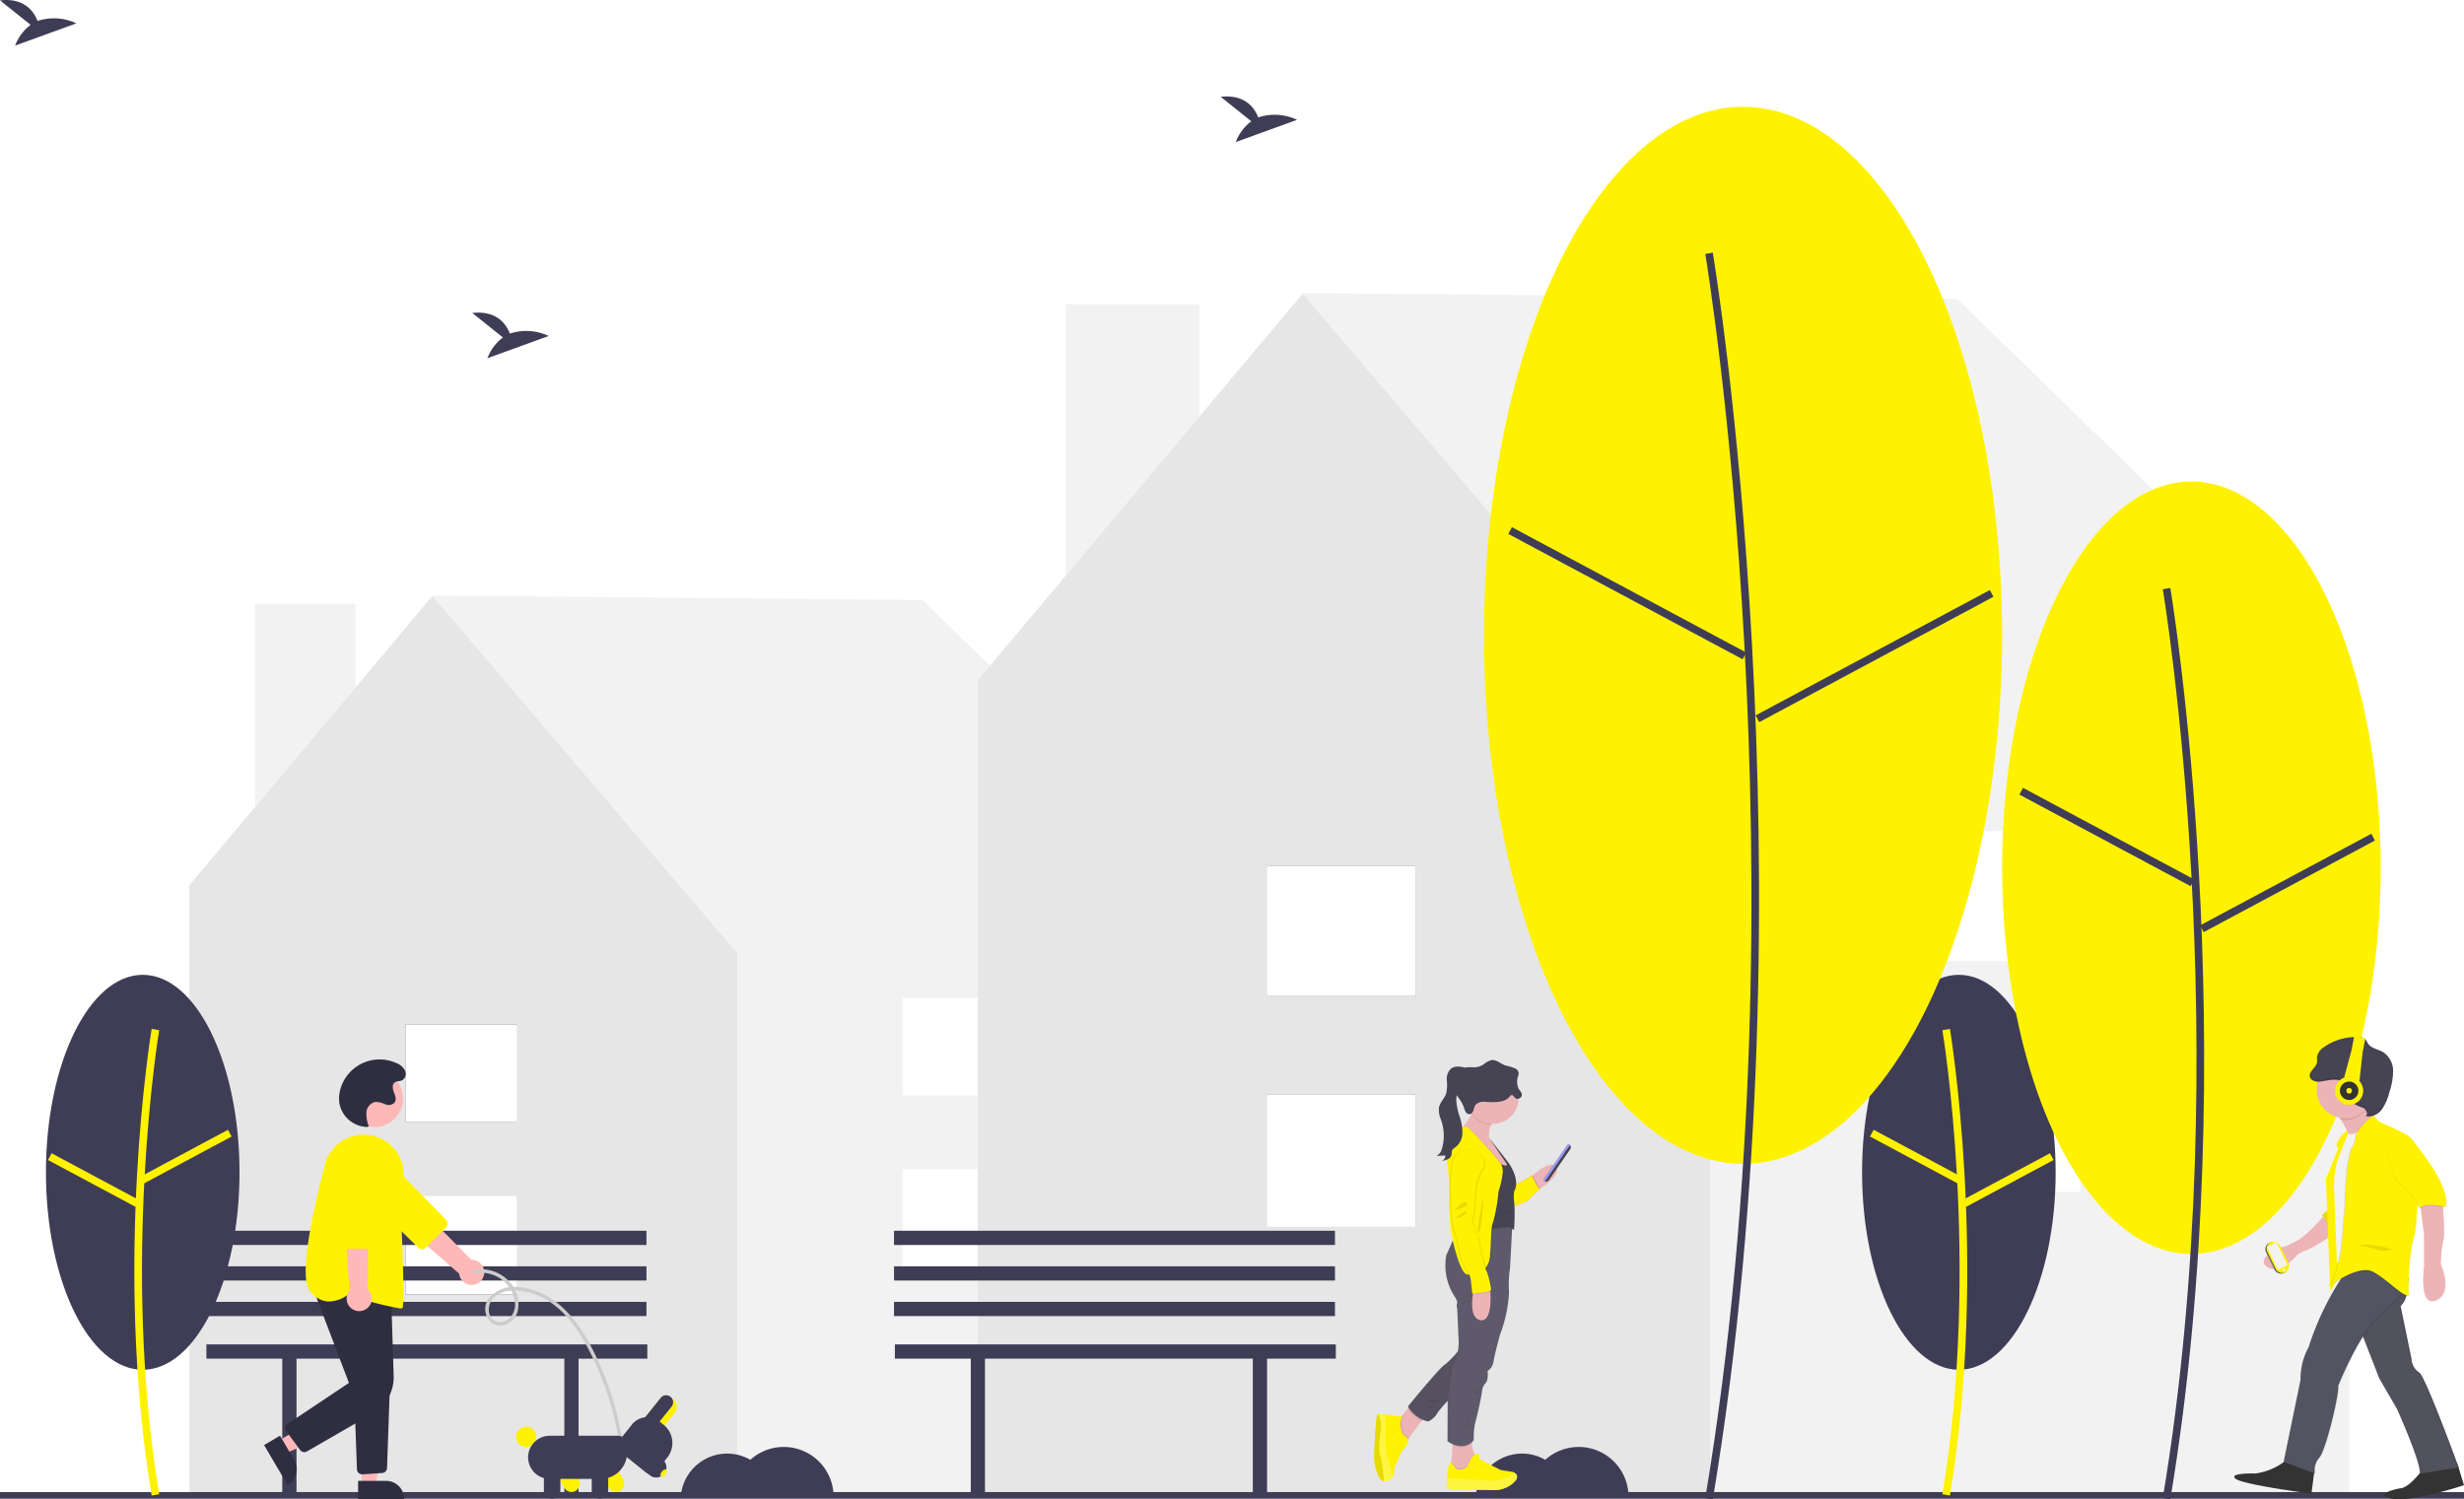 <svg xmlns="http://www.w3.org/2000/svg" xmlns:xlink="http://www.w3.org/1999/xlink" width="307" height="186.821" viewBox="0 0 307 186.821"><defs><linearGradient id="a" y1="0.5" x2="1" y2="0.5" gradientUnits="objectBoundingBox"><stop offset="0" stop-color="gray" stop-opacity="0.251"/><stop offset="0.54" stop-color="gray" stop-opacity="0.122"/><stop offset="1" stop-color="gray" stop-opacity="0.102"/></linearGradient><linearGradient id="b" x1="0" y1="0.506" x2="1" y2="0.506" xlink:href="#a"/></defs><g transform="translate(-993 -1971.392)"><g transform="translate(993 1971.393)"><rect width="12.498" height="43.264" transform="translate(31.768 75.24)" fill="#f2f2f2"/><path d="M374.156,215.216l30.4-36.164,61.018.558,37.015,36.053-.748.481h.267v74.991H374.238V216.144Z" transform="translate(-350.641 -104.851)" fill="#f2f2f2"/><path d="M549.439,179.238l37.976,44.523v67.482h-68.26V215.291Z" transform="translate(-495.558 -104.96)" fill="#e6e6e6"/><rect width="13.941" height="12.322" transform="translate(50.516 148.965)" fill="#3f3d56"/><rect width="13.941" height="12.126" transform="translate(50.516 127.637)" fill="#3f3d56"/><rect width="13.941" height="12.322" transform="translate(50.516 148.965)" fill="#fff"/><rect width="13.941" height="12.126" transform="translate(50.516 127.637)" fill="#fff"/><rect width="13.941" height="12.322" transform="translate(112.469 145.695)" fill="#fff"/><rect width="13.941" height="12.126" transform="translate(112.469 124.367)" fill="#fff"/><rect width="16.701" height="57.811" transform="translate(132.759 37.902)" fill="#f2f2f2"/><path d="M32.951,136.435,73.57,88.112l81.535.745,49.46,48.176-1,.642h.357V237.881H33.06V137.675Z" transform="translate(88.779 -51.598)" fill="#f2f2f2"/><path d="M267.17,88.36l50.745,59.493v90.173H226.7V136.536Z" transform="translate(-104.863 -51.743)" fill="#e6e6e6"/><rect width="18.628" height="16.465" transform="translate(157.811 136.416)" fill="#3f3d56"/><rect width="18.628" height="16.204" transform="translate(157.811 107.918)" fill="#3f3d56"/><rect width="18.628" height="16.465" transform="translate(157.811 136.416)" fill="#fff"/><rect width="18.628" height="16.204" transform="translate(157.811 107.918)" fill="#fff"/><rect width="18.628" height="16.465" transform="translate(240.595 132.048)" fill="#fff"/><rect width="18.628" height="16.204" transform="translate(240.595 103.548)" fill="#fff"/><rect width="307" height="0.829" transform="translate(0 185.913)" fill="#3f3d56"/><ellipse cx="12.059" cy="24.605" rx="12.059" ry="24.605" transform="translate(232.003 121.463)" fill="#3f3d56"/><path d="M251.363,592.1c4.83-28.978.049-57.851,0-58.139l-.939.159c.049.287,4.8,29.008,0,57.824Z" transform="translate(-8.414 -405.757)" fill="#fff200"/><rect width="12.367" height="0.953" transform="matrix(-0.882, -0.472, 0.472, -0.882, 243.902, 147.45)" fill="#fff200"/><rect width="0.953" height="12.367" transform="matrix(-0.472, -0.882, 0.882, -0.472, 244.956, 150.375)" fill="#fff200"/><ellipse cx="23.586" cy="48.125" rx="23.586" ry="48.125" transform="translate(249.451 59.996)" fill="#fff200"/><path d="M180.135,514.934c9.434-56.6.1-113,0-113.562l-.939.159c.1.562,9.406,56.806,0,113.247Z" transform="translate(90.275 -328.114)" fill="#3f3d56"/><rect width="24.188" height="0.953" transform="matrix(-0.882, -0.472, 0.472, -0.882, 272.937, 110.422)" fill="#3f3d56"/><rect width="0.953" height="24.188" transform="matrix(-0.472, -0.882, 0.882, -0.472, 274.57, 116.145)" fill="#3f3d56"/><ellipse cx="32.276" cy="65.856" rx="32.276" ry="65.856" transform="translate(184.899 13.3)" fill="#fff200"/><path d="M313.946,455.9c12.9-77.428.13-154.572,0-155.343l-.939.159c.13.769,12.877,77.762,0,155.027Z" transform="translate(-100.539 -269.076)" fill="#3f3d56"/><rect width="33.099" height="0.953" transform="matrix(-0.882, -0.472, 0.472, -0.882, 217.12, 82.15)" fill="#3f3d56"/><rect width="0.953" height="33.099" transform="translate(219.19 89.978) rotate(-118.156)" fill="#3f3d56"/><ellipse cx="12.059" cy="24.605" rx="12.059" ry="24.605" transform="translate(5.724 121.463)" fill="#3f3d56"/><path d="M969.3,592.1c-4.83-28.978-.049-57.851,0-58.139l.94.159c-.049.287-4.8,29.008,0,57.824Z" transform="translate(-950.405 -405.757)" fill="#fff200"/><rect width="0.953" height="12.367" transform="matrix(-0.472, -0.882, 0.882, -0.472, 17.947, 147.452)" fill="#fff200"/><rect width="12.367" height="0.953" transform="matrix(-0.882, -0.472, 0.472, -0.882, 16.891, 150.377)" fill="#fff200"/><path d="M680.733,321.69l-3.815-3.051c2.964-.327,4.181,1.289,4.68,2.569a6.5,6.5,0,0,1,4.836.3l-7.633,2.771A5.776,5.776,0,0,1,680.733,321.69Z" transform="translate(-618.072 -279.642)" fill="#3f3d56"/><path d="M455.733,256.69l-3.815-3.051c2.964-.327,4.181,1.289,4.68,2.569a6.5,6.5,0,0,1,4.836.3l-7.633,2.771A5.776,5.776,0,0,1,455.733,256.69Z" transform="translate(-299.829 -241.578)" fill="#3f3d56"/><path d="M822.733,227.69l-3.815-3.051c2.964-.327,4.181,1.289,4.68,2.569a6.5,6.5,0,0,1,4.836.3l-7.633,2.771a5.776,5.776,0,0,1,1.932-2.587Z" transform="translate(-818.918 -224.596)" fill="#3f3d56"/><path d="M358.041,660.478a5.769,5.769,0,0,1,2.889.775,6.209,6.209,0,0,1,10.372,4.612H352.26A5.8,5.8,0,0,1,358.041,660.478Z" transform="translate(-168.398 -479.358)" fill="#3f3d56"/><path d="M597.041,660.478a5.768,5.768,0,0,1,2.889.775,6.208,6.208,0,0,1,10.372,4.612H591.26A5.8,5.8,0,0,1,597.041,660.478Z" transform="translate(-506.442 -479.358)" fill="#3f3d56"/><path d="M339.191,404.228h54.938V406h-8.568v16.836h-1.772V406H350.417v16.836h-1.772V406h-9.454Z" transform="translate(-227.693 -236.711)" fill="#3f3d56"/><rect width="54.938" height="1.772" transform="translate(111.39 162.215)" fill="#3f3d56"/><rect width="54.938" height="1.772" transform="translate(111.39 157.784)" fill="#3f3d56"/><rect width="54.938" height="1.772" transform="translate(111.39 153.354)" fill="#3f3d56"/><path d="M546.191,404.228h54.938V406h-8.568v16.836h-1.772V406H557.417v16.836h-1.772V406h-9.454Z" transform="translate(-520.476 -236.711)" fill="#3f3d56"/><rect width="54.938" height="1.772" transform="translate(25.607 162.215)" fill="#3f3d56"/><rect width="54.938" height="1.772" transform="translate(25.607 157.784)" fill="#3f3d56"/><rect width="54.938" height="1.772" transform="translate(25.607 153.354)" fill="#3f3d56"/></g><g transform="translate(1011 2082.59)"><path d="M440.983,446.656a1.558,1.558,0,0,0-1.589-1.784l-9.981-10.092-1.972,2.756,10.431,9.053a1.567,1.567,0,0,0,3.111.067Z" transform="translate(-398.664 -399.094)" fill="#ffb8b8"/><path d="M422.356,425.491l-2.548,2.545a.655.655,0,0,1-.919,0l-6.962-6.844a2.554,2.554,0,1,1,3.618-3.6l6.816,6.983A.655.655,0,0,1,422.356,425.491Z" transform="translate(-384.765 -383.757)" fill="#fff200"/><circle cx="3.563" cy="3.563" r="3.563" transform="translate(25.093 22.117)" fill="#ffb8b8"/><path d="M114.543,450.837l.9,1.533,6.341-2.75-1.332-2.262Z" transform="translate(-97.926 -382.459)" fill="#ffb8b8"/><path d="M333.778,655.411l1.777,3.018h0a2.232,2.232,0,0,1-.791,3.056l-.062.037-2.909-4.942Z" transform="translate(-316.891 -587.719)" fill="#2f2e41"/><path d="M186.6,468.979h1.779l.846-6.86H186.6Z" transform="translate(-159.528 -395.08)" fill="#ffb8b8"/><path d="M412.55,694.2h3.5a2.232,2.232,0,0,1,2.232,2.232v.072H412.55Z" transform="translate(-385.934 -620.876)" fill="#2f2e41"/><path d="M352.432,547.363a.652.652,0,0,1-.526-.266l-1.715-2.33a.653.653,0,0,1,.163-.93l7.633-5.1-4.605-12.11,9.849.813.332,10.406a5.229,5.229,0,0,1-2.618,4.7l-8.186,4.723A.65.65,0,0,1,352.432,547.363Z" transform="translate(-332.512 -477.62)" fill="#2f2e41"/><path d="M410.082,623.756a.653.653,0,0,1-.651-.63l-.361-10.138,4.469-.235-.356,10.211a.651.651,0,0,1-.609.629l-2.448.162Z" transform="translate(-382.959 -551.25)" fill="#2f2e41"/><path d="M379.305,418.448a39.782,39.782,0,0,1-6.488-1.735,3.9,3.9,0,0,1-2.662.858,3.1,3.1,0,0,1-2.136-1.373c-1.327-1.8.312-9.524,1.921-15.686a4.971,4.971,0,0,1,5.879-3.609h0a5.015,5.015,0,0,1,3.785,3.682,9.443,9.443,0,0,1-.148,3.742,5.085,5.085,0,0,0-.136,1.084c.093.747.612,12.46.279,12.96C379.564,418.424,379.461,418.448,379.305,418.448Z" transform="translate(-347.448 -366.612)" fill="#fff200"/><path d="M401.522,448.544a1.558,1.558,0,0,0,.137-2.386l.07-14.194-3.343.557.982,13.777a1.567,1.567,0,0,0,2.154,2.246Z" transform="translate(-373.824 -396.687)" fill="#ffb8b8"/><path d="M399.745,418.426h-3.6a.655.655,0,0,1-.653-.647l-.088-9.762a2.554,2.554,0,1,1,5.107.006l-.112,9.757A.655.655,0,0,1,399.745,418.426Z" transform="translate(-371.274 -374.034)" fill="#fff200"/><path d="M399.7,340.668a3.615,3.615,0,0,1-3.453-2.893,4.16,4.16,0,0,1,.133-1.888,5.071,5.071,0,0,1,6.954-3.185,2.032,2.032,0,0,1,1.066.916.946.946,0,0,1-.362,1.24c-.286.128-.644.065-.9.249-.364.264-.27.826-.108,1.245s.346.927.074,1.284a1.058,1.058,0,0,1-1.161.2,3.122,3.122,0,0,0-1.211-.293,1.416,1.416,0,0,0-1.126,1.273,4.14,4.14,0,0,0,.3,1.793Z" transform="translate(-371.949 -311.44)" fill="#2f2e41"/><path d="M511.131,512.973a4.205,4.205,0,0,1,5.018,3.718,2.356,2.356,0,0,1-.7,1.867,1.731,1.731,0,0,1-1.642.39c-1.08-.361-1.138-1.867-.558-2.671.785-1.089,2.339-1.275,3.573-1.145a8.466,8.466,0,0,1,4.144,1.726c2.408,1.815,3.941,4.6,5.182,7.282a36.718,36.718,0,0,1,2.75,8.643q.105.562.192,1.127a.219.219,0,0,0,.27.148.223.223,0,0,0,.148-.27,37.2,37.2,0,0,0-2.79-9.439c-1.3-2.912-2.938-5.932-5.544-7.876a8.839,8.839,0,0,0-4.457-1.787,4.183,4.183,0,0,0-3.835,1.357,2.271,2.271,0,0,0,.435,3.15,1.98,1.98,0,0,0,1.888.038,2.417,2.417,0,0,0,1.275-1.58,4.015,4.015,0,0,0-1.15-3.775,4.834,4.834,0,0,0-3.4-1.431,4.285,4.285,0,0,0-.915.109c-.273.062-.151.48.122.418Z" transform="translate(-469.978 -465.493)" fill="#ccc"/><path d="M581.222,679.747l-1.438-2.456,1.774-1.039L583,678.708h0a1.028,1.028,0,0,1-1.774,1.039Z" transform="translate(-528.906 -605.536)" fill="#fff200"/><circle cx="1.265" cy="1.265" r="1.265" transform="translate(46.294 66.576)" fill="#fff200"/><path d="M619.584,679.747l-1.438-2.456,1.773-1.039,1.438,2.456a1.028,1.028,0,0,1-1.773,1.039Z" transform="translate(-561.703 -605.536)" fill="#fff200"/><path d="M558.572,658.161a2.691,2.691,0,0,1,2.688-2.688h8.508a1.137,1.137,0,0,1,1.136,1.136v.968a3.275,3.275,0,0,1-3.271,3.271H561.26A2.691,2.691,0,0,1,558.572,658.161Z" transform="translate(-510.772 -587.772)" fill="#3f3d56"/><path d="M572.1,685.752v-2.846h2.055v2.846a1.028,1.028,0,0,1-2.055,0Z" transform="translate(-522.335 -611.225)" fill="#3f3d56"/><path d="M613.21,685.752v-2.846h2.055v2.846a1.028,1.028,0,0,1-2.055,0Z" transform="translate(-557.484 -611.225)" fill="#3f3d56"/><path d="M658.6,622.121a1.265,1.265,0,0,1,1.972,1.584l-2.079,2.589-1.972-1.584Z" transform="translate(-594.514 -558.854)" fill="#fff200"/><path d="M635.15,642.478l1.666-2.074a2.439,2.439,0,0,1,3.425-.374l.52.418a2.908,2.908,0,0,1,.446,4.083l-1.372,1.709a.913.913,0,0,1-1.282.14l-3.262-2.62A.913.913,0,0,1,635.15,642.478Z" transform="translate(-576.07 -574.111)" fill="#3f3d56"/><path d="M658.849,620.867a.87.87,0,0,1,1.356,1.089l-2.327,2.9-1.356-1.089Z" transform="translate(-594.513 -557.908)" fill="#3f3d56"/><path d="M640.25,656.162l3.575,2.871a1.265,1.265,0,0,1-1.584,1.972l-3.575-2.871Z" transform="translate(-579.247 -588.361)" fill="#3f3d56"/><ellipse cx="0.534" cy="0.296" rx="0.534" ry="0.296" transform="translate(64.129 72.589) rotate(-51.23)" fill="#fff200"/></g><g transform="translate(-97.011 435.59)"><path d="M988.727,480.707a1.112,1.112,0,0,1-.4.152c-.527.015-.948-1.4-.948-1.4s.148-.151.384-.361c.7-.621,2.165-1.768,2.852-1.126C991.384,478.694,989.625,480.221,988.727,480.707Z" transform="translate(293.238 1203.139)" fill="#ecb4b6"/><path d="M896.139,799.731l-1.923,2.075s-1.779.02-1.431-.962a3.748,3.748,0,0,0,.147-.652,15.978,15.978,0,0,0,.125-2.107c0-.46-.007-.783-.007-.783s2.8-1.227,2.515.051a2.382,2.382,0,0,0-.059.5,3.049,3.049,0,0,0,.316,1.364A3.131,3.131,0,0,0,896.139,799.731Z" transform="translate(377.907 917.76)" fill="#ecb4b6"/><path d="M896.139,820.432l-1.923,2.075s-1.779.02-1.431-.962a3.748,3.748,0,0,0,.147-.652,4.091,4.091,0,0,1,.619.775s1.226.358,1.563-.715a1.829,1.829,0,0,1,.713-1.043,3.12,3.12,0,0,0,.31.522Z" transform="translate(377.907 897.059)" opacity="0.1"/><path d="M897.384,823.339a3.5,3.5,0,0,1-2.342.843c-1.586-.023-4.549-.07-5.237-.1-.921-.04-.615-.826-.586-1.37v-.055a5.423,5.423,0,0,1,.3-1.9c.18-.179.812.818.812.818s1.226.358,1.563-.715,1.026-1.184,1.026-1.184c.316-.135.328.674.328.674l2.6,1.34,1.523.24c.049.022.094.045.136.067C898.192,822.385,897.888,822.9,897.384,823.339Z" transform="translate(381.122 897.277)" fill="#fff200"/><circle cx="0.113" cy="0.113" r="0.113" transform="translate(1273.594 1718.328)" fill="#fff" opacity="0.25"/><circle cx="0.113" cy="0.113" r="0.113" transform="translate(1274.648 1718.85)" fill="#fff" opacity="0.25"/><circle cx="0.113" cy="0.113" r="0.113" transform="translate(1275.19 1719.094)" fill="#fff" opacity="0.25"/><circle cx="0.113" cy="0.113" r="0.113" transform="translate(1276.314 1719.525)" fill="#fff" opacity="0.25"/><circle cx="0.113" cy="0.113" r="0.113" transform="translate(1275.743 1719.34)" fill="#fff" opacity="0.25"/><path d="M897.384,843.231a3.5,3.5,0,0,1-2.342.843c-1.586-.023-4.549-.07-5.237-.1-.921-.04-.615-.826-.586-1.37l5.78.358s2.367-.359,2.508-1.064C898.192,842.276,897.888,842.795,897.384,843.231Z" transform="translate(381.122 877.387)" fill="#fff200"/><path d="M897.384,842.948a3.5,3.5,0,0,1-2.342.836c-1.586-.023-4.549-.068-5.237-.1-.921-.04-.615-.826-.586-1.37l5.78.357s2.367-.359,2.508-1.064C898.192,841.994,897.888,842.512,897.384,842.948Z" transform="translate(381.122 877.645)" fill="#fff" opacity="0.25"/><path d="M831.077,763.792a4,4,0,0,0-.58.581c-.573.667-1.282,1.664-1.634,2.169l-.219.316-.767-.114s-.828-1.264-.818-1.3.654-1.391.654-1.391l.25-.292.786-.919.355-.415S831.772,763.291,831.077,763.792Z" transform="translate(436.669 948.484)" fill="#ecb4b6"/><path d="M828.863,777.868l-.219.316-.767-.114s-.828-1.264-.818-1.3.654-1.391.654-1.391l.25-.292.082.015h.194c-.685.715.052,2.29.052,2.29A.843.843,0,0,1,828.863,777.868Z" transform="translate(436.669 937.158)" opacity="0.1"/><path d="M807.371,777.714s-.512,1.1-.788,1.738a1.928,1.928,0,0,0-.174,1.095,1.059,1.059,0,0,1-.087.237,1.206,1.206,0,0,1-1.047.663.259.259,0,0,1-.05,0c-.928-.024-1.225-2.731-1.225-2.731s.142-5.153.409-5.478a.25.25,0,0,1,.135-.072,2.859,2.859,0,0,1,.821-.022c.843.06,1.928.268,1.928.268h.194c-.685.715.051,2.29.051,2.29a.847.847,0,0,1,.584.491C808.376,776.653,807.371,777.714,807.371,777.714Z" transform="translate(457.299 938.916)" fill="#fff200"/><circle cx="0.113" cy="0.113" r="0.113" transform="translate(1263.435 1714.984)" fill="#fff" opacity="0.25"/><circle cx="0.113" cy="0.113" r="0.113" transform="translate(1263.379 1715.877)" fill="#fff" opacity="0.25"/><path d="M805.65,780.6a1.215,1.215,0,0,1-1.047.663h-.043c-.932-.024-1.229-2.731-1.229-2.731s.143-5.153.409-5.478a.254.254,0,0,1,.135-.072,2.868,2.868,0,0,1,.822-.022c-.016.925-.059,3.854,0,4.145A25.129,25.129,0,0,0,805.65,780.6Z" transform="translate(457.898 939.076)" fill="#fff200"/><path d="M806.255,780.784a1.205,1.205,0,0,1-1.047.663.258.258,0,0,1-.049,0c-.932-.024-1.228-2.731-1.228-2.731s.143-5.153.409-5.478a.255.255,0,0,1,.135-.072,2.862,2.862,0,0,1,.822-.022c-.016.925-.06,3.854,0,4.145A25.259,25.259,0,0,0,806.255,780.784Z" transform="translate(457.361 938.916)" fill="#fff" opacity="0.25"/><path d="M804.559,781.621c-.932-.024-1.229-2.731-1.229-2.731s.143-5.153.409-5.478a.254.254,0,0,1,.135-.072,3.725,3.725,0,0,1,.211,2.351c-.291,2.684.06,2.853.06,2.853A25.229,25.229,0,0,1,804.559,781.621Z" transform="translate(457.898 938.723)" fill="#fff200"/><path d="M804.439,781.6c-.935-.024-1.229-2.733-1.229-2.733s.143-5.153.409-5.478a.254.254,0,0,1,.135-.072,3.733,3.733,0,0,1,.211,2.352c-.291,2.684.06,2.853.06,2.853A24.266,24.266,0,0,1,804.439,781.6Z" transform="translate(458.006 938.74)" opacity="0.1"/><path d="M988.727,491.876a1.112,1.112,0,0,1-.4.152c-.527.015-.948-1.4-.948-1.4s.148-.151.384-.361A4.868,4.868,0,0,0,988.727,491.876Z" transform="translate(293.238 1191.971)" opacity="0.1"/><path d="M964.126,490.661a1.314,1.314,0,0,0,.706-.154c.276-.184,1.457-.69,1.488-1.027,0,0,.706,1.717,1.1,1.778,0,0-1.226.967-1.319,1.274s-2.484,1.054-2.484,1.054Z" transform="translate(314.495 1192.678)" fill="#ff748e"/><path d="M964.126,490.661a1.314,1.314,0,0,0,.706-.154c.276-.184,1.457-.69,1.488-1.027,0,0,.706,1.717,1.1,1.778,0,0-1.226.967-1.319,1.274s-2.484,1.054-2.484,1.054Z" transform="translate(314.495 1192.678)" fill="#fff200"/><path d="M845.428,763.81a4.005,4.005,0,0,0-.58.581,4.14,4.14,0,0,1-1.748-1.526l.355-.415S846.124,763.309,845.428,763.81Z" transform="translate(422.318 948.465)" opacity="0.1"/><path d="M849.984,692.76a12.078,12.078,0,0,1-2.048,2.229c-.548.228-4.636,5.235-4.636,5.235a3.914,3.914,0,0,0,2.5,1.882A2.385,2.385,0,0,0,847,700.982a18.225,18.225,0,0,1,2.9-2.966Z" transform="translate(422.139 1010.814)" fill="#5e5a6b"/><path d="M849.984,692.76a12.078,12.078,0,0,1-2.048,2.229c-.548.228-4.636,5.235-4.636,5.235a3.914,3.914,0,0,0,2.5,1.882A2.385,2.385,0,0,0,847,700.982a18.225,18.225,0,0,1,2.9-2.966Z" transform="translate(422.139 1010.814)" opacity="0.1"/><path d="M863.6,756.409a6.485,6.485,0,0,0,1.37,0C865.779,756.332,865.164,756.823,863.6,756.409Z" transform="translate(403.978 953.877)" opacity="0.1"/><path d="M860.11,761.43s1.074.613,1.488.307S861.2,762.033,860.11,761.43Z" transform="translate(407.1 949.379)" opacity="0.1"/><path d="M898.186,797.413a2.386,2.386,0,0,0-.058.491,2.192,2.192,0,0,1-2.451.245c0-.46-.007-.783-.007-.783S898.472,796.135,898.186,797.413Z" transform="translate(375.286 917.705)" opacity="0.1"/><path d="M895.656,547.742l-.031.566-.256,4.751a14.564,14.564,0,0,0-.123,3.108,17.454,17.454,0,0,1-1.141,5.276s-.593,2.189-.777,3.191a1.823,1.823,0,0,1-.756,1.308s.143,1.125-.266,1.513a1.677,1.677,0,0,0-.429,1.043,39.419,39.419,0,0,1-.843,3.865,8.79,8.79,0,0,0-.184,2.188c-1.33,1.575-3.272.143-3.272.143l.02-4.928s.553-4.54.962-5.174a6.3,6.3,0,0,0,.409-2.373l-.182-4.049a1.094,1.094,0,0,1-.02-.675c.125-.245-.35-.918-.35-.918a7.072,7.072,0,0,1-.977-5.134c.332-.614,1.326-3.067,1.326-3.067l1.37-.8,2.473.074Z" transform="translate(382.785 1140.699)" fill="#5e5a6b"/><path d="M911.5,777.88s.323,1.12.584,1.242S911.5,777.88,911.5,777.88Z" transform="translate(361.124 934.662)" opacity="0.1"/><path d="M915.72,742.5s.843.662,1.189.659S915.72,742.5,915.72,742.5Z" transform="translate(357.349 966.314)" opacity="0.1"/><path d="M907.889,412.246v1.35l-.891-.383-.888-.384-1.932-1.9a14.749,14.749,0,0,1-2.347-1.9c-.468-.516-.7-1-.291-1.264a2.582,2.582,0,0,0,.534-.469,8.794,8.794,0,0,0,1.067-1.574l.038-.068c.4-.731.661-1.355.661-1.355a8.159,8.159,0,0,1,1.843.868c.058.04.113.082.165.125.4.33.6.711.232,1.093a2.847,2.847,0,0,0-.264.316h0a2.381,2.381,0,0,0-.163.258c-.022.04-.043.08-.063.119a2.75,2.75,0,0,0-.246,1.638Z" transform="translate(370.226 1268.883)" fill="#ecb4b6"/><path d="M921.488,406.4a2.856,2.856,0,0,0-.264.316h0a2.374,2.374,0,0,0-.163.258c-.022.04-.043.08-.063.119a3.213,3.213,0,0,1-2.409-1.3.525.525,0,0,1-.038-.054l.038-.068c.4-.731.661-1.355.661-1.355a8.162,8.162,0,0,1,1.843.868c.058.04.113.082.165.125C921.659,405.633,921.863,406.015,921.488,406.4Z" transform="translate(354.816 1268.875)" opacity="0.1"/><path d="M919.368,371.668a3.215,3.215,0,0,1-3.221,3.221h-.119a3.221,3.221,0,1,1,3.32-3.574A3.277,3.277,0,0,1,919.368,371.668Z" transform="translate(359.848 1300.957)" fill="#ecb4b6"/><path d="M937.436,449.226s1.622.915,1.206.143l-2.117-3.129h0l2.4,3.088s1.534,2.107.7,3.558a5.245,5.245,0,0,0,.02,1.493,25.173,25.173,0,0,1-.041,3.334s-.572-.527-.879-.43-2.475.287-2.475.287Z" transform="translate(338.981 1231.361)" opacity="0.1"/><path d="M939.979,548.351l-.031.566c-.194-.141-.465-.3-.644-.239-.307.105-2.475.286-2.475.286l.1-.7Z" transform="translate(338.463 1140.09)" opacity="0.1"/><path d="M938.016,449.226s1.622.915,1.206.143l-2.117-3.129h0l2.4,3.088s1.534,2.107.7,3.558a5.285,5.285,0,0,0,.02,1.493,25.376,25.376,0,0,1-.04,3.334s-.573-.527-.88-.43-2.475.287-2.475.287Z" transform="translate(338.463 1231.361)" fill="#464353"/><path d="M896.919,439.253a11.185,11.185,0,0,1-.5,2.152,21.847,21.847,0,0,1-.654,3.764c-.369.86-.2,2.045-.409,4.233a2.771,2.771,0,0,1-.67,1.694,2.5,2.5,0,0,1-2,.689,1.322,1.322,0,0,1-.151-.012c-1.023-.105-2-5.031-2-5.031a34.7,34.7,0,0,1-.287-4.765,23.551,23.551,0,0,0-.307-4.561,3.964,3.964,0,0,1,.338-1.676c.105-.279.194-.471.194-.471a4.935,4.935,0,0,1,.92-1.676.843.843,0,0,1,.607-.255,1.506,1.506,0,0,1,.757.237l.026.018s3.722,3.8,4.07,4.683A2.272,2.272,0,0,1,896.919,439.253Z" transform="translate(380.427 1242.902)" opacity="0.1"/><path d="M895.777,438.673a11.181,11.181,0,0,1-.5,2.152,21.919,21.919,0,0,1-.654,3.763c-.368.859-.211,2.045-.409,4.233a2.772,2.772,0,0,1-.67,1.7,2.5,2.5,0,0,1-2,.689l-.15-.012c-1.023-.105-2-5.031-2-5.031a34.573,34.573,0,0,1-.285-4.765,23.556,23.556,0,0,0-.307-4.561,3.956,3.956,0,0,1,.338-1.677c.105-.278.193-.47.193-.47a4.937,4.937,0,0,1,.921-1.677.843.843,0,0,1,.606-.254,1.513,1.513,0,0,1,.759.237l.026.017s3.722,3.8,4.069,4.683A2.322,2.322,0,0,1,895.777,438.673Z" transform="translate(381.447 1243.422)" fill="#fff200"/><path d="M905.6,631s-.843.751-1.136.721S905.6,631,905.6,631Z" transform="translate(367.454 1066.066)" opacity="0.1"/><path d="M907.507,637.739a11.176,11.176,0,0,1-1.159.474C906.078,638.274,907.164,637.632,907.507,637.739Z" transform="translate(365.771 1060.049)" opacity="0.1"/><path d="M950.37,530.517s1.319.015,1.518.429S950.8,530.349,950.37,530.517Z" transform="translate(326.35 1155.98)" opacity="0.1"/><path d="M948.62,537.52a4.665,4.665,0,0,1,1.319.46C950.246,538.23,948.62,537.52,948.62,537.52Z" transform="translate(327.915 1149.699)" opacity="0.1"/><path d="M926.606,513.79s-.122,4.156-.575,4.693S926.606,513.79,926.606,513.79Z" transform="translate(348.228 1170.928)" opacity="0.1"/><path d="M919.911,622.984s-.843,3.665.852,3.9,1.173-4.172,1.173-4.172Z" transform="translate(353.787 1073.484)" opacity="0.1"/><path d="M919.33,622.394s-.843,3.666.851,3.9,1.174-4.172,1.174-4.172Z" transform="translate(354.307 1074.012)" fill="#ecb4b6"/><path d="M899.084,462.376a2,2,0,0,0-3.89-.574c-.005.014-.009.027-.015.042a20.166,20.166,0,0,0-.265,4.983,21.607,21.607,0,0,0,.287,3.2c.225.8.859,3.088.859,3.457a4.276,4.276,0,0,0,.836,1.882c.248.1.373.9.433,1.043s.245,2,.245,2,2.31-.143,2.352-.511a13.119,13.119,0,0,0-.511-2.166,4.162,4.162,0,0,1-.459-1.33c-.052-.592-.379-.859-.316-1.264s-.184-.614-.184-.88a6.574,6.574,0,0,0-.183-.982.836.836,0,0,1-.328-.674c.061-.368-.552-1.1-.389-1.37a2.767,2.767,0,0,0,.2-.92s.2-2.95.348-3.743a7.993,7.993,0,0,1,.982-2.085S899.086,462.441,899.084,462.376Z" transform="translate(376.002 1218.643)" opacity="0.1"/><path d="M896.922,474.746a2.5,2.5,0,0,1-2,.689c-.073-.279-.18-.622-.337-.687a4.293,4.293,0,0,1-.835-1.881c0-.368-.632-2.659-.859-3.457a21.46,21.46,0,0,1-.286-3.2,19.984,19.984,0,0,1,.262-4.986.138.138,0,0,1,.014-.043,2,2,0,0,1,3.89.575v.105a7.774,7.774,0,0,0-.981,2.086c-.138.8-.349,3.742-.349,3.742a2.775,2.775,0,0,1-.2.921c-.163.266.45,1,.389,1.37a.837.837,0,0,0,.327.674,6.514,6.514,0,0,1,.184.982c0,.267.245.47.184.88s.267.674.316,1.264A3.3,3.3,0,0,0,896.922,474.746Z" transform="translate(378.072 1219.193)" opacity="0.1"/><path d="M897.923,461.79a2,2,0,0,0-3.889-.575.174.174,0,0,1-.015.043,20.162,20.162,0,0,0-.266,4.983,21.715,21.715,0,0,0,.286,3.2c.224.8.86,3.09.86,3.457a4.271,4.271,0,0,0,.835,1.881c.249.1.373.9.433,1.043s.244,2,.244,2,2.311-.143,2.352-.512a13.216,13.216,0,0,0-.511-2.167,4.193,4.193,0,0,1-.459-1.33c-.053-.592-.379-.859-.316-1.264s-.184-.614-.184-.88a6.539,6.539,0,0,0-.184-.982.834.834,0,0,1-.327-.674c.062-.368-.553-1.105-.389-1.37a2.735,2.735,0,0,0,.2-.92s.2-2.95.348-3.743a8.008,8.008,0,0,1,.982-2.086S897.926,461.856,897.923,461.79Z" transform="translate(377.04 1219.166)" fill="#fff200"/><path d="M897.67,523.447c.061-.061,1.227-1.35,1.595-.889S897.67,523.447,897.67,523.447Z" transform="translate(373.497 1163.174)" opacity="0.1"/><path d="M898.69,533.762c.045-.045,1.165-.092,1.441-.721S898.69,533.762,898.69,533.762Z" transform="translate(372.585 1153.855)" opacity="0.1"/><g transform="translate(1269.764 1670.721)" opacity="0.1"><path d="M884.587,429.8a.31.31,0,0,1,.061.111.479.479,0,0,0-.061-.421c-.055-.063-.135-.1-.184-.166,0-.005-.006-.012-.011-.018a.316.316,0,0,0,.011.324C884.453,429.69,884.533,429.728,884.587,429.8Z" transform="translate(-884.353 -424.204)"/><path d="M900.368,382.542c0-.117.005-.233,0-.348-.022-.421-.1-.843-.117-1.264-.024.512.09,1.054.117,1.571Z" transform="translate(-898.573 -380.93)"/></g><path d="M1004.016,458.607l.063.044a.255.255,0,0,1-.065-.353l2.845-4.126a.253.253,0,0,1,.352-.064l-.062-.044a.407.407,0,0,1,.105.566l-2.667,3.873a.407.407,0,0,1-.57.1Z" transform="translate(278.396 1224.363)" fill="#464353"/><path d="M.183,0H.266V5.516H.183A.183.183,0,0,1,0,5.333V.188A.183.183,0,0,1,.183,0Z" transform="translate(1285.402 1678.322) rotate(34.56)" fill="#9f9eff"/><rect width="0.052" height="0.45" rx="0.026" transform="translate(1285.197 1679.043) rotate(34.56)" fill="#464353"/><path d="M887.658,358.254a1.765,1.765,0,0,0-.35-.569,2.018,2.018,0,0,1-.117-1.626,1.16,1.16,0,0,0,.066-.461.73.73,0,0,0-.341-.478,6.026,6.026,0,0,0-1.295-.411c-.62-.23-1.182-.8-1.829-.658a3.086,3.086,0,0,0-.931.542,2.256,2.256,0,0,1-1.125.345,7.585,7.585,0,0,0-1,0,1.009,1.009,0,0,0-.174.047,2.61,2.61,0,0,0-.871-.139,1.475,1.475,0,0,0-.822.229,1.721,1.721,0,0,0-.557,1.468,5.045,5.045,0,0,1-.069,1.625c-.211.646-.792,1.138-.91,1.806a2.967,2.967,0,0,0,.2,1.354,5.836,5.836,0,0,1,.129,3.89,1.372,1.372,0,0,1-.632.76l1.081-.064a.587.587,0,0,1-.493.669,2.481,2.481,0,0,0,.793-.181.843.843,0,0,0,.5-.6,3.2,3.2,0,0,1,.031-.44c.071-.243.316-.377.521-.533a2.322,2.322,0,0,0,.8-1.772,6.344,6.344,0,0,0-.347-1.969,8.215,8.215,0,0,1-.421-1.957,2.572,2.572,0,0,1,.067-.728,2.339,2.339,0,0,0,.128.211,6.02,6.02,0,0,1,.727,1.225,3.512,3.512,0,0,0,.228.617.571.571,0,0,0,.536.316c.22-.032.38-.268.453-.491a2.392,2.392,0,0,1,.239-.657,1.383,1.383,0,0,1,1.214-.379c.932.03,2.219.171,2.95-.546.139-.136.211-.343.421-.293.194.045.3.361.51.432A.539.539,0,0,0,887.658,358.254Z" transform="translate(391.963 1313.857)" fill="#464353"/></g><g transform="translate(72.069 435.59)"><path d="M325.4,617.91c-.085.06-.132.095-.132.095A.549.549,0,0,0,325.4,617.91Z" transform="translate(885.593 1077.777)" fill="url(#a)"/><path d="M326.382,618.87l-.132.1A.555.555,0,0,0,326.382,618.87Z" transform="translate(884.716 1076.92)" fill="url(#b)"/><path d="M326.382,617.91c-.085.06-.132.095-.132.095A.55.55,0,0,0,326.382,617.91Z" transform="translate(884.716 1077.777)" fill="url(#a)"/><path d="M398.041,832.372s-1.81,2.564-3.016,2.514c0,0-3.371.653-1.054,1.257s9.1-1.659,9.1-1.659l-.807-2.634Z" transform="translate(824.857 886.377)" fill="#333"/><path d="M362.67,612.273l2.563,6.587,2.212,3.821s3.043,6.763,2.845,8.07l4.846-.78s-3.771-10.357-4.826-11.765a2.171,2.171,0,0,1-1.054-1.76l-1.357-6.581a2.635,2.635,0,0,0,.583-2.87,2.681,2.681,0,0,0-.131-.248c-1.005-1.709-4.826-.754-4.826-.754Z" transform="translate(852.133 1088.678)" fill="#535461"/><path d="M362.67,612.273l2.563,6.587,2.212,3.821s3.043,6.763,2.845,8.07l4.846-.78s-3.771-10.357-4.826-11.765a2.171,2.171,0,0,1-1.054-1.76l-1.357-6.581a2.635,2.635,0,0,0,.583-2.87,2.681,2.681,0,0,0-.131-.248c-1.005-1.709-4.826-.754-4.826-.754Z" transform="translate(852.133 1088.678)" opacity="0.03"/><g transform="translate(1217.792 1694.404)" opacity="0.1"><path d="M395.695,618.205a2.171,2.171,0,0,1-1.054-1.76l-1.36-6.581a2.635,2.635,0,0,0,.583-2.87,2.681,2.681,0,0,0-.131-.248,2.975,2.975,0,0,0-2.693-1.02,2.862,2.862,0,0,1,2.542,1.02,2.434,2.434,0,0,1,.13.248,2.635,2.635,0,0,1-.582,2.87l1.357,6.587a2.178,2.178,0,0,0,1.054,1.76c1.054,1.408,4.826,11.765,4.826,11.765l-4.7.748v.024l4.846-.78S396.75,619.613,395.695,618.205Z" transform="translate(-391.04 -605.726)"/></g><path d="M222.117,826.31a7.757,7.757,0,0,1-3.972,1.759s-3.419-.105-2.464.654,9.453,1.859,9.453,1.859l.378-2.936Z" transform="translate(983.787 891.334)" fill="#333"/><g transform="translate(1205.552 1693.617)" opacity="0.1"><path d="M282.6,598.895a35.519,35.519,0,0,0-4.626,9.4,8.148,8.148,0,0,0-1.005,4.073l-2.112,10.207,3.872,1.457a2.436,2.436,0,0,1,.553-1.961c.754-.7,2.514-7.844,2.363-8.95,0,0,2.414-6.034,4.827-8.4s3.614-2.909,3.969-4.952C290.444,599.778,284.765,597.034,282.6,598.895Z" transform="translate(-274.86 -598.248)"/></g><path d="M281.688,598.895a35.5,35.5,0,0,0-4.625,9.4,8.156,8.156,0,0,0-1.006,4.073l-2.107,10.207,3.866,1.457a2.44,2.44,0,0,1,.553-1.961c.753-.7,2.515-7.844,2.363-8.95,0,0,2.414-6.034,4.827-8.4s3.615-2.909,3.97-4.952C289.53,599.778,283.85,597.034,281.688,598.895Z" transform="translate(931.506 1095.369)" fill="#535461"/><g transform="translate(1209.199 1693.566)" opacity="0.1"><path d="M315.611,597.776a16.252,16.252,0,0,1,5.6,1.53c-.355,2.04-1.556,2.585-3.969,4.952s-4.827,8.4-4.827,8.4c.151,1.106-1.609,8.246-2.363,8.95a2.372,2.372,0,0,0-.56,1.9l.158.059a2.436,2.436,0,0,1,.553-1.961c.754-.7,2.514-7.844,2.363-8.95,0,0,2.414-6.034,4.827-8.4s3.615-2.909,3.969-4.952A15.926,15.926,0,0,0,315.611,597.776Z" transform="translate(-309.471 -597.776)"/></g><path d="M258.071,535.18s-2.4,2.989-4.02,3.638a3.909,3.909,0,0,0-.516.253,2.1,2.1,0,0,1-.737.291,1.785,1.785,0,0,0-.562.147c-.843.388-2.784,1.437-1.5,2.359,1.609,1.159,3.771-1.509,3.771-1.509a6.894,6.894,0,0,1,1.458-.7,23.738,23.738,0,0,0,3.016-1.861Z" transform="translate(952.658 1151.793)" fill="#ecb4b6"/><path d="M291.556,512.85l-.956.854,1.408,1.759Z" transform="translate(919.628 1173.52)" fill="#fff200"/><g transform="translate(1210.228 1686.369)" opacity="0.1"><path d="M291.556,512.85l-.956.854,1.408,1.759Z" transform="translate(-290.6 -512.85)"/></g><path d="M326.875,434.48s-2.288,1.962-1.33,2.515L324,440.816l.532,13.977,2.182-3.62-1.491-7.844s-.421-4.676.8-5.782l1.17-2.318Z" transform="translate(886.729 1241.883)" fill="#fff200"/><path d="M334.52,393.086s1.861,2.262,1.81,3.569,3.52-2.262,3.52-2.262a4.7,4.7,0,0,1-1.006-3.42C339.2,389.213,334.52,393.086,334.52,393.086Z" transform="translate(877.317 1281.217)" fill="#ecb4b6"/><path d="M435.22,516.795l.5,4.027v3.972s-.7,5.129,1.509,4.173.6-4.479.6-4.479a13.947,13.947,0,0,1,.3-2.967c.3-1.005-.151-5.431-.151-5.431Z" transform="translate(787.227 1168.871)" fill="#ecb4b6"/><path d="M337.372,432.58s-1.352,1.309-2.061.854l-.965,2.4a11.036,11.036,0,0,0-.785,4.624l.341,9.067,1.509-.2.5-8.6.754-5.229Z" transform="translate(878.186 1243.582)" fill="#f2f2f2"/><g transform="translate(1210.933 1674.779)" opacity="0.1"><path d="M331.686,419.45a8.411,8.411,0,0,0-2.287,2.288,3.647,3.647,0,0,1-.453,1.659c-.4.5-.8,3.016-.9,6.034s-.553,7.039-.553,7.039-.754,3.922-1.558,4.319c0,0,3.72-2.815,5.53-1.859s3.872,3.266,4.475,2.916a29.8,29.8,0,0,1,.514-6.757c.013-.044.025-.089.039-.132.7-2.312.252-5.478,1.054-6.837a21.121,21.121,0,0,0-.464-4.293,3.318,3.318,0,0,0-1.775-2.166l-2.233-1.079S331.888,420.406,331.686,419.45Z" transform="translate(-325.93 -419.45)"/></g><g transform="translate(1211.033 1674.779)" opacity="0.1"><path d="M332.536,419.45a9.581,9.581,0,0,0-2.187,2.388,3.656,3.656,0,0,1-.452,1.659c-.4.5-.8,3.017-.9,6.034s-.553,7.044-.553,7.044-.754,3.921-1.559,4.319c0,0,3.721-2.816,5.531-1.861s3.872,3.266,4.474,2.916a29.818,29.818,0,0,1,.515-6.756c.013-.045.025-.089.038-.132.7-2.318.252-5.478,1.054-6.838a21.06,21.06,0,0,0-.465-4.292,3.316,3.316,0,0,0-1.774-2.167l-2.237-1.083S332.738,420.406,332.536,419.45Z" transform="translate(-326.88 -419.45)"/></g><path d="M332.511,419.21a8.821,8.821,0,0,0-2.162,2.318,3.656,3.656,0,0,1-.452,1.659c-.4.5-.8,3.016-.9,6.034s-.553,7.034-.553,7.034-.754,3.922-1.559,4.319c0,0,3.721-2.815,5.531-1.859s3.872,3.266,4.474,2.916a29.827,29.827,0,0,1,.515-6.757l.038-.132c.7-2.312.252-5.478,1.054-6.837a21.074,21.074,0,0,0-.465-4.293,3.314,3.314,0,0,0-1.774-2.166l-2.237-1.083A2.384,2.384,0,0,1,332.511,419.21Z" transform="translate(884.153 1255.545)" fill="#fff200"/><g transform="translate(1218.454 1677.342)" opacity="0.1"><path d="M400.136,444.12s5.1,5.807,4.4,8.573c0,0-2.615-.6-3.319.2A5.768,5.768,0,0,0,399,449.977C397.345,448.922,395.816,442.159,400.136,444.12Z" transform="translate(-397.326 -443.765)"/></g><path d="M400.136,443.167s5.1,5.807,4.4,8.573c0,0-2.615-.6-3.319.2A5.768,5.768,0,0,0,399,449.025C397.345,447.969,395.816,441.205,400.136,443.167Z" transform="translate(821.129 1234.43)" fill="#fff200"/><g transform="translate(1212.043 1671.982)" opacity="0.1"><path d="M340.714,394.242a1.616,1.616,0,0,1,.076-.88c.352-1.759-4.319,2.107-4.319,2.107s.26.316.583.782a3.569,3.569,0,0,0,.724.074A3.824,3.824,0,0,0,340.714,394.242Z" transform="translate(-336.47 -392.904)"/></g><circle cx="3.569" cy="3.569" r="3.569" transform="translate(1209.575 1668.018)" fill="#ecb4b6"/><g transform="translate(1208.627 1665.076)" opacity="0.1"><path d="M305.36,332.887c-.527.071-1.2-.105-1.3-.626-.127-.657.752-1.086.888-1.743.052-.247-.009-.5.02-.753a1.838,1.838,0,0,1,.88-1.183,6.768,6.768,0,0,1,4.5-1.2,1,1,0,0,1,.557.176,2.068,2.068,0,0,1,.358.565c.408.658,1.321.737,1.977,1.146a2.837,2.837,0,0,1,1.182,2.325,8.381,8.381,0,0,1-.479,2.66,6.087,6.087,0,0,1-.921,2.1,2.061,2.061,0,0,1-2.015.843c.343-.248.095-.821-.277-1.022a5.783,5.783,0,0,1-1.149-.513,2.152,2.152,0,0,1-.517-1.145,2.949,2.949,0,0,0-.7-1.432C307.627,332.342,306.277,332.763,305.36,332.887Z" transform="translate(-304.051 -327.354)"/></g><path d="M306.311,332.408c-.527.072-1.2-.105-1.3-.625-.127-.658.752-1.086.889-1.744.051-.247-.011-.5.019-.753a1.842,1.842,0,0,1,.881-1.183,6.77,6.77,0,0,1,4.5-1.2,1.006,1.006,0,0,1,.557.177,2.051,2.051,0,0,1,.359.564c.407.658,1.321.737,1.977,1.146a2.838,2.838,0,0,1,1.181,2.325,8.444,8.444,0,0,1-.478,2.66,6.094,6.094,0,0,1-.922,2.1,2.063,2.063,0,0,1-2.014.843c.342-.247.094-.821-.277-1.022a5.783,5.783,0,0,1-1.15-.513,2.139,2.139,0,0,1-.516-1.145,2.964,2.964,0,0,0-.7-1.431C308.574,331.863,307.227,332.285,306.311,332.408Z" transform="translate(903.727 1338.15)" fill="#464353"/><path d="M346.257,327.8l.323-1.656a.123.123,0,0,0-.1-.144l-1.14-.222a.122.122,0,0,0-.144.1l-.323,1.655-1.105,4.088,2.026.4Z" transform="translate(869.042 1339.135)" fill="#fff200"/><g transform="translate(1208.731 1666.939)" opacity="0.1"><path d="M313.19,346.413a1.135,1.135,0,0,0,.158-.37c.051-.247-.011-.5.019-.753a1.133,1.133,0,0,1,.064-.26,1.2,1.2,0,0,0-.183.5c-.03.251.032.507-.02.753A.786.786,0,0,1,313.19,346.413Z" transform="translate(-312.33 -345.03)"/><path d="M373.233,405.738a2.082,2.082,0,0,1-1.981.852.383.383,0,0,1-.153.232,2.072,2.072,0,0,0,2.014-.843,3.678,3.678,0,0,0,.449-.749A3.342,3.342,0,0,1,373.233,405.738Z" transform="translate(-364.139 -398.888)"/><path d="M312.15,372.973c.281-.261.039-.794-.316-.987a5.821,5.821,0,0,1-1.15-.513,2.135,2.135,0,0,1-.516-1.146,2.964,2.964,0,0,0-.7-1.431c-.747-.747-2.094-.326-3.01-.2-.527.071-1.2-.105-1.3-.626a.686.686,0,0,1,.029-.368.815.815,0,0,0-.15.607c.105.52.772.7,1.3.625.916-.123,2.263-.545,3.01.2a3.016,3.016,0,0,1,.7,1.431,2.138,2.138,0,0,0,.516,1.145,5.491,5.491,0,0,0,1.15.513A.837.837,0,0,1,312.15,372.973Z" transform="translate(-305.031 -365.312)"/></g><g transform="translate(1211.863 1669.902)" opacity="0.1"><circle cx="1.759" cy="1.759" r="1.759"/></g><circle cx="1.759" cy="1.759" r="1.759" transform="translate(1211.863 1669.953)" fill="#fff200"/><circle cx="1.153" cy="1.153" r="1.153" transform="translate(1212.47 1670.561)" fill="#333"/><circle cx="0.352" cy="0.352" r="0.352" transform="translate(1213.271 1671.361)" fill="#fff200"/><rect width="1.408" height="0.051" transform="translate(1213.947 1666.52) rotate(11.05)" opacity="0.05"/><rect width="1.71" height="4.173" rx="0.855" transform="translate(1202.902 1691.043) rotate(-25.74)" fill="#cbdae3"/><rect width="1.71" height="4.173" rx="0.855" transform="translate(1202.902 1691.043) rotate(-25.74)" fill="#535461"/><rect width="1.759" height="4.173" rx="0.88" transform="translate(1203.037 1690.977) rotate(-25.74)" fill="#fff200"/><rect width="1.33" height="3.168" transform="translate(1203.362 1691.156) rotate(-25.74)" fill="#f2f2f2"/><ellipse cx="0.151" cy="0.201" rx="0.151" ry="0.201" transform="translate(1205.29 1693.91) rotate(-25.74)" fill="#f2f2f2"/><g transform="translate(1214.775 1690.895)" opacity="0.1"><path d="M362.4,572.561a5.776,5.776,0,0,1,2.065.407,3.285,3.285,0,0,0,2.169,0S363.457,572.046,362.4,572.561Z" transform="translate(-362.4 -572.405)"/></g></g></g></svg>